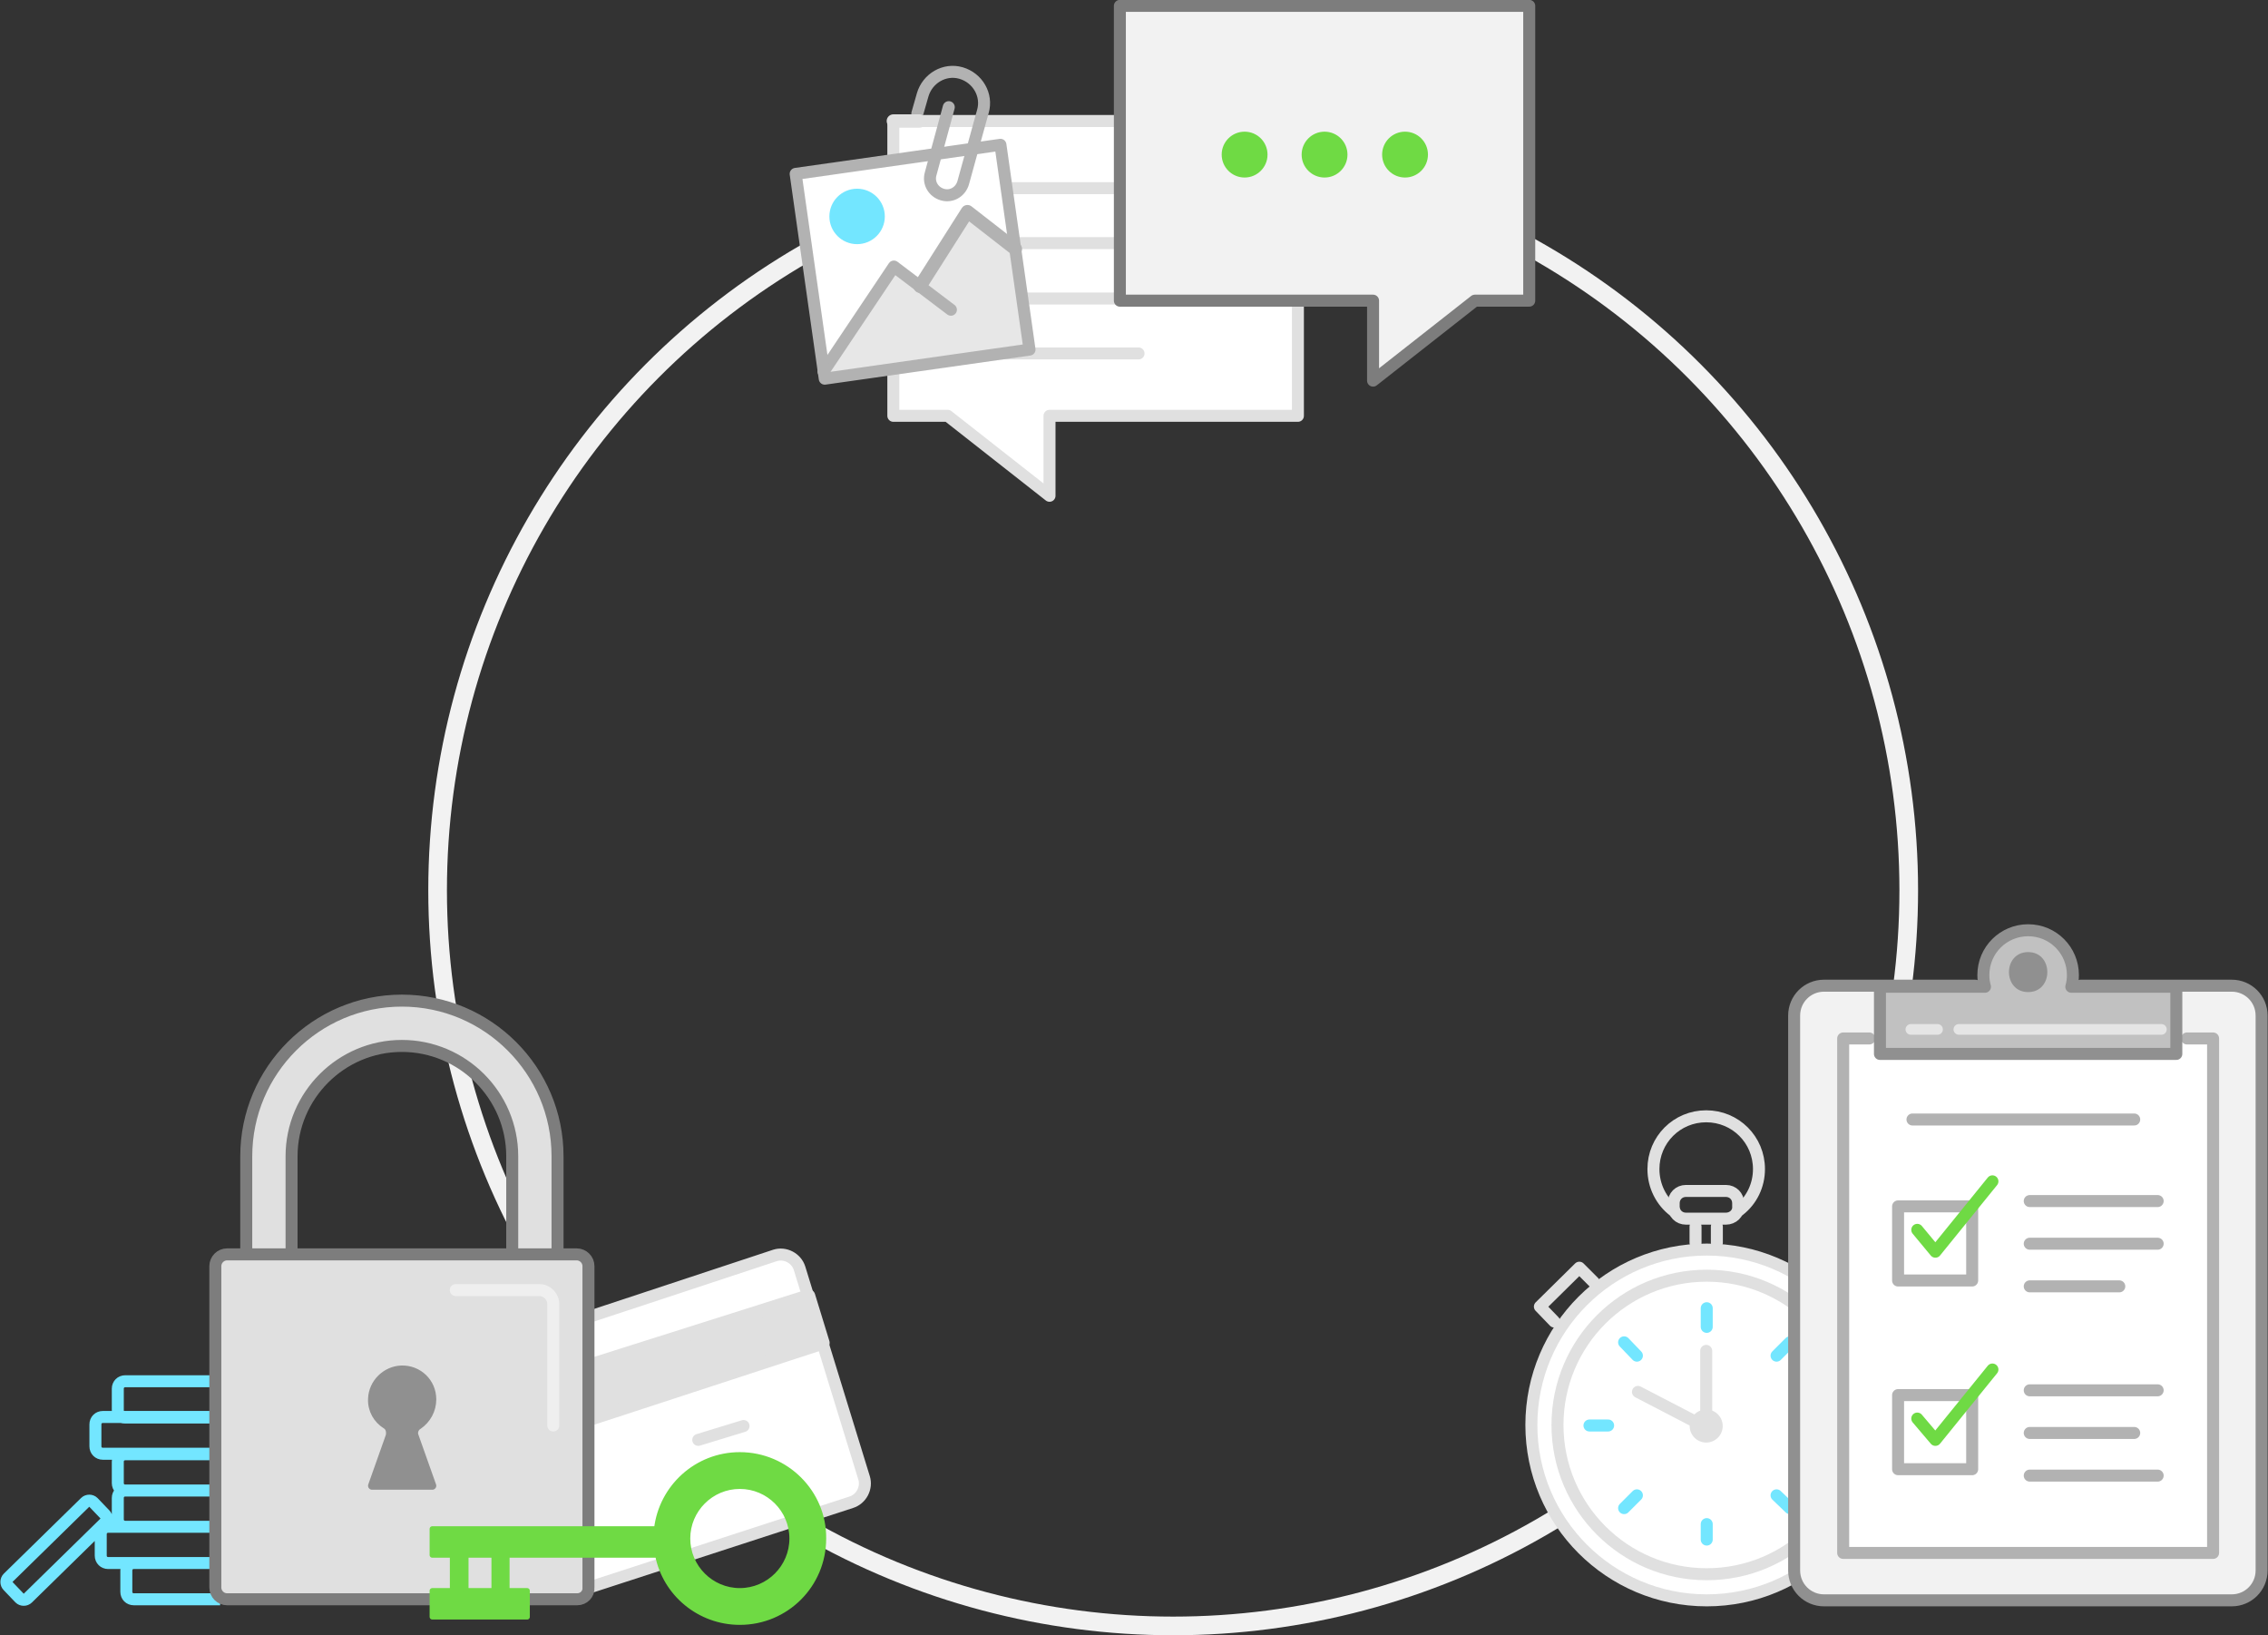 <svg xmlns="http://www.w3.org/2000/svg" viewBox="0 0 425.5 306.7"><rect x="0" y="0" width="425.5" height="306.7" fill="#333333" stroke="none"/><circle fill="none" stroke="#F2F2F2" stroke-width="3.5" stroke-linecap="round" stroke-linejoin="round" stroke-miterlimit="10" cx="220.1" cy="167" r="138"/><circle fill="#FFF" stroke="#E0E0E0" stroke-width="2.25" stroke-linecap="round" stroke-linejoin="round" stroke-miterlimit="10" cx="320.2" cy="267.3" r="32.9"/><circle fill="#FFF" cx="319.8" cy="267.3" r="28"/><path fill="none" stroke="#E0E0E0" stroke-width="2.25" stroke-linecap="round" stroke-linejoin="round" stroke-miterlimit="10" d="M314.1 227.2c-2.4-1.8-3.9-4.7-3.9-7.9 0-5.5 4.4-9.9 9.9-9.9s9.9 4.4 9.9 9.9c0 3.1-1.4 5.9-3.7 7.7"/><circle fill="none" stroke="#E0E0E0" stroke-width="2.25" stroke-linecap="round" stroke-linejoin="round" stroke-miterlimit="10" cx="320.2" cy="267.3" r="28"/><path d="M320.2 248.9v-3.5m0 43.4v-2.9" fill="none" stroke="#73E6FF" stroke-width="2.25" stroke-linecap="round" stroke-linejoin="round" stroke-miterlimit="10"/><g fill="none" stroke-linecap="round" stroke-linejoin="round" stroke-miterlimit="10"><path stroke="#B9F2FF" stroke-width="2.773" d="M338.7 267.4h3.5"/><path stroke="#73E6FF" stroke-width="2.25" d="M298.2 267.4h3.5"/></g><path d="M333.3 254.3l2.5-2.5m-31.1 31.1l2.4-2.4m26.2 0l2.5 2.4m-31.1-31.1l2.4 2.5" fill="none" stroke="#73E6FF" stroke-width="2.25" stroke-linecap="round" stroke-linejoin="round" stroke-miterlimit="10"/><path fill="none" stroke="#E0E0E0" stroke-width="2.25" stroke-linecap="round" stroke-linejoin="round" stroke-miterlimit="10" d="M291.6 247.9l-2.7-2.8 7.4-7.3 2.7 2.7m23.1-7.4v-3m-4 3v-3m5.7-1.5h-7.5c-1.3 0-2.3-1-2.3-2.3v-.6c0-1.3 1-2.3 2.3-2.3h7.5c1.3 0 2.3 1 2.3 2.3v.6c.1 1.3-1 2.3-2.3 2.3z"/><circle fill="#E0E0E0" cx="320.1" cy="267.5" r="3.1"/><path fill="none" stroke="#E0E0E0" stroke-width="2.25" stroke-linecap="round" stroke-linejoin="round" stroke-miterlimit="10" d="M307.3 261.1l10.4 5.4m2.4-13.1v12"/><path fill="#F2F2F2" stroke="#909090" stroke-width="2.25" stroke-linecap="round" stroke-linejoin="round" stroke-miterlimit="10" d="M390.3 184.9h28.4c3.1 0 5.6 2.5 5.6 5.6v104.1c0 3.1-2.5 5.6-5.6 5.6h-76.5c-3.1 0-5.6-2.5-5.6-5.6V190.5c0-3.1 2.5-5.6 5.6-5.6h28.4"/><path fill="#FFF" stroke="#B2B2B2" stroke-width="2.25" stroke-linecap="round" stroke-linejoin="round" stroke-miterlimit="10" d="M410.3 194.8h4.9v96.5h-69.4v-96.5h4.9"/><path fill="#FFF" stroke="#E0E0E0" stroke-width="2.25" stroke-linecap="round" stroke-linejoin="round" stroke-miterlimit="10" d="M110.6 247l34.8-11.5c1.9-.6 4 .5 4.6 2.4l12.1 39.3c.6 1.9-.5 4-2.4 4.6l-49.2 16"/><path fill="#E0E0E0" stroke="#E0E0E0" stroke-width="2.5" stroke-linecap="round" stroke-linejoin="round" stroke-miterlimit="10" d="M154.4 251.9L111.3 266v-10.1l40.4-12.8z"/><path fill="none" stroke="#E0E0E0" stroke-width="2.25" stroke-linecap="round" stroke-linejoin="round" stroke-miterlimit="10" d="M131 270.1l8.5-2.6"/><path fill="none" stroke="#73E6FF" stroke-width="2.25" stroke-miterlimit="10" d="M41.3 300H25.1c-.8 0-1.4-.6-1.4-1.4v-4c0-.8.6-1.4 1.4-1.4h15.6m.1 0H20.3c-.8 0-1.4-.6-1.4-1.4v-4c0-.8.6-1.4 1.4-1.4h20.5m0 0H23.5c-.8 0-1.4-.6-1.4-1.4v-4c0-.8.6-1.4 1.4-1.4h17.3m0 0H23.5c-.8 0-1.4-.6-1.4-1.4v-4c0-.8.6-1.4 1.4-1.4h17.8m-1.4-.1H19.3c-.8 0-1.4-.6-1.4-1.4v-4.1c0-.8.6-1.4 1.4-1.4h20.6c.8 0 1.4.6 1.4 1.4v4.1c-.1.8-.7 1.4-1.4 1.4zm-20.2 12.9L5.2 299.8c-.4.4-1.1.4-1.5 0l-2.2-2.3c-.4-.4-.4-1.1 0-1.5L16 281.8c.4-.4 1.1-.4 1.5 0l2.2 2.3c.4.4.4 1.1 0 1.5z"/><path fill="none" stroke="#73E6FF" stroke-width="2.25" stroke-miterlimit="10" d="M41.2 265.9H23.5c-.8 0-1.4-.6-1.4-1.4v-4c0-.8.6-1.4 1.4-1.4h17.8"/><path fill="#E0E0E0" stroke="#7D7D7D" stroke-width="2.25" stroke-linecap="round" stroke-linejoin="round" stroke-miterlimit="10" d="M46.2 235.3v-18.4c0-16.1 13.1-29.2 29.2-29.2s29.2 13.1 29.2 29.2v18.4l-8.5.1v-18.5c0-11.4-9.3-20.7-20.7-20.7-11.4 0-20.7 9.3-20.7 20.7v18.5l-8.5-.1z"/><path fill="#E0E0E0" stroke="#7D7D7D" stroke-width="2.25" stroke-linecap="round" stroke-linejoin="round" stroke-miterlimit="10" d="M108.3 300H42.6c-1.2 0-2.2-1-2.2-2.2v-60.3c0-1.2 1-2.2 2.2-2.2h65.6c1.2 0 2.2 1 2.2 2.2v60.3c.1 1.2-.9 2.2-2.1 2.2z"/><path fill="#909090" stroke="#909090" stroke-width="1.5" stroke-linecap="round" stroke-linejoin="round" stroke-miterlimit="10" d="M81.1 262.5c0-3.2-2.6-5.7-5.8-5.6-2.9.1-5.4 2.5-5.5 5.5-.1 2.1 1 3.9 2.6 4.9.7.4.9 1.3.7 2.1l-3.3 9.3h11.3l-3.3-9.3c-.3-.7 0-1.6.7-2 1.6-1.1 2.6-2.9 2.6-4.9z"/><path fill="none" stroke="#EFEFEF" stroke-width="2.25" stroke-linecap="round" stroke-linejoin="round" stroke-miterlimit="10" d="M85.5 242h15.7c1.4 0 2.6 1.2 2.6 2.6v22.8"/><path fill="#6FDA44" stroke="#6FDA44" stroke-linecap="round" stroke-linejoin="round" stroke-miterlimit="10" d="M138.8 272.9c-8.1 0-14.7 6.1-15.6 13.9H81.1v4.9h42.3c1.4 7.2 7.8 12.6 15.4 12.6 8.7 0 15.7-7 15.7-15.7.1-8.6-7-15.7-15.7-15.7zm0 25.5c-5.4 0-9.8-4.4-9.8-9.8s4.4-9.8 9.8-9.8 9.8 4.4 9.8 9.8-4.4 9.8-9.8 9.8z"/><path fill="#6FDA44" stroke="#6FDA44" stroke-linecap="round" stroke-linejoin="round" stroke-miterlimit="10" d="M95.1 291.9v6.5h3.8v4.9H81.1v-4.9h3.8v-6.5h2.5v6.5h5.3v-6.5z"/><path fill="#FFF" stroke="#E0E0E0" stroke-width="2.25" stroke-linecap="round" stroke-linejoin="round" stroke-miterlimit="10" d="M243.5 22.7V78h-46.6v15l-19.1-15h-10.2V22.7z"/><path fill="none" stroke="#E0E0E0" stroke-width="2.25" stroke-linecap="round" stroke-linejoin="round" stroke-miterlimit="10" d="M177.5 56h55.2m-55.2-10.4h50.4m-50.4 20.7h36.1m-36.1-31h55.2"/><path fill="#F2F2F2" stroke="#7D7D7D" stroke-width="2.25" stroke-linecap="round" stroke-linejoin="round" stroke-miterlimit="10" d="M210.1 1.1v55.3h47.5v15l19.1-15h10.2V1.1z"/><circle fill="#6FDA44" cx="233.5" cy="29" r="4.3"/><circle fill="#6FDA44" cx="248.5" cy="29" r="4.3"/><circle fill="#6FDA44" cx="263.6" cy="29" r="4.3"/><path fill="#FFF" d="M181.5 39.7l8 5.9-1.8-18.5-37.5 5.3 4.1 35.8L167.7 50l4.9 3.3 8.9-13.6"/><path fill="#E7E7E7" d="M167.7 50l-12.6 17.9.4 2.5 37.6-4.9-2.6-18.8-9-7-8.7 13z"/><path fill="none" stroke="#B2B2B2" stroke-width="2.25" stroke-linecap="round" stroke-linejoin="round" stroke-miterlimit="10" d="M154.5 69.7L167.7 50l10.7 8.1"/><path fill="none" stroke="#B2B2B2" stroke-width="2.5" stroke-linecap="round" stroke-linejoin="round" stroke-miterlimit="10" d="M172.6 53.7l8.9-14 9 7"/><circle fill="#73E6FF" cx="160.8" cy="40.6" r="5.2"/><path fill="none" stroke="#B2B2B2" stroke-width="2.25" stroke-linecap="round" stroke-linejoin="round" stroke-miterlimit="10" d="M149.276 32.618l38.416-5.455 5.456 38.415-38.416 5.456z"/><path fill="none" stroke="#B2B2B2" stroke-width="2.25" stroke-linecap="round" stroke-linejoin="round" stroke-miterlimit="10" d="M178 20.1l-3.4 12.5c-.5 1.7.5 3.4 2.2 3.9 1.7.5 3.4-.5 3.9-2.2l3.7-13.4c.9-3.1-1-6.3-4.1-7.2-3.1-.9-6.3 1-7.2 4.1l-1 3.5"/><path fill="#FFF" stroke="#E0E0E0" stroke-width="2.5" stroke-linecap="round" stroke-linejoin="round" stroke-miterlimit="10" d="M167.6 22.7h4.9"/><path fill="none" stroke="#B2B2B2" stroke-width="2.25" stroke-linecap="round" stroke-linejoin="round" stroke-miterlimit="10" d="M380.8 225.3h24m-46-15.3h41.6m-19.6 23.3h24m-24 8h16.8m-16.8 19.5h24m-24 8h19.6m-19.6 8h24m-48.7-50.5H370v13.9h-13.9z"/><path fill="none" stroke="#6FDA44" stroke-width="2.25" stroke-linecap="round" stroke-linejoin="round" stroke-miterlimit="10" d="M359.7 230.7l3.4 4.1 10.7-13.2"/><path fill="none" stroke="#B2B2B2" stroke-width="2.25" stroke-linecap="round" stroke-linejoin="round" stroke-miterlimit="10" d="M356.1 261.7H370v13.9h-13.9z"/><path fill="none" stroke="#6FDA44" stroke-width="2.25" stroke-linecap="round" stroke-linejoin="round" stroke-miterlimit="10" d="M359.7 266.1l3.4 4 10.7-13.2"/><path fill="#C1C1C1" d="M388.6 185.1c.2-.7.3-1.4.3-2.2 0-4.6-3.7-8.4-8.4-8.4-4.6 0-8.4 3.7-8.4 8.4 0 .8.1 1.5.3 2.2h-19.7v12.6h55.6v-12.6h-19.7z"/><path fill="#909090" d="M380.5 186.1c4.8 0 4.8-7.5 0-7.5s-4.8 7.5 0 7.5z"/><path fill="none" stroke="#E5E5E5" stroke-width="2" stroke-linecap="round" stroke-linejoin="round" stroke-miterlimit="10" d="M367.5 193.1h38m-42 0h-5m4 0h-4"/><path fill="none" stroke="#909090" stroke-width="2.25" stroke-linecap="round" stroke-linejoin="round" stroke-miterlimit="10" d="M388.6 185.1c.2-.7.3-1.4.3-2.2 0-4.6-3.7-8.4-8.4-8.4-4.6 0-8.4 3.7-8.4 8.4 0 .8.1 1.5.3 2.2h-19.7v12.6h55.6v-12.6h-19.7z"/></svg>